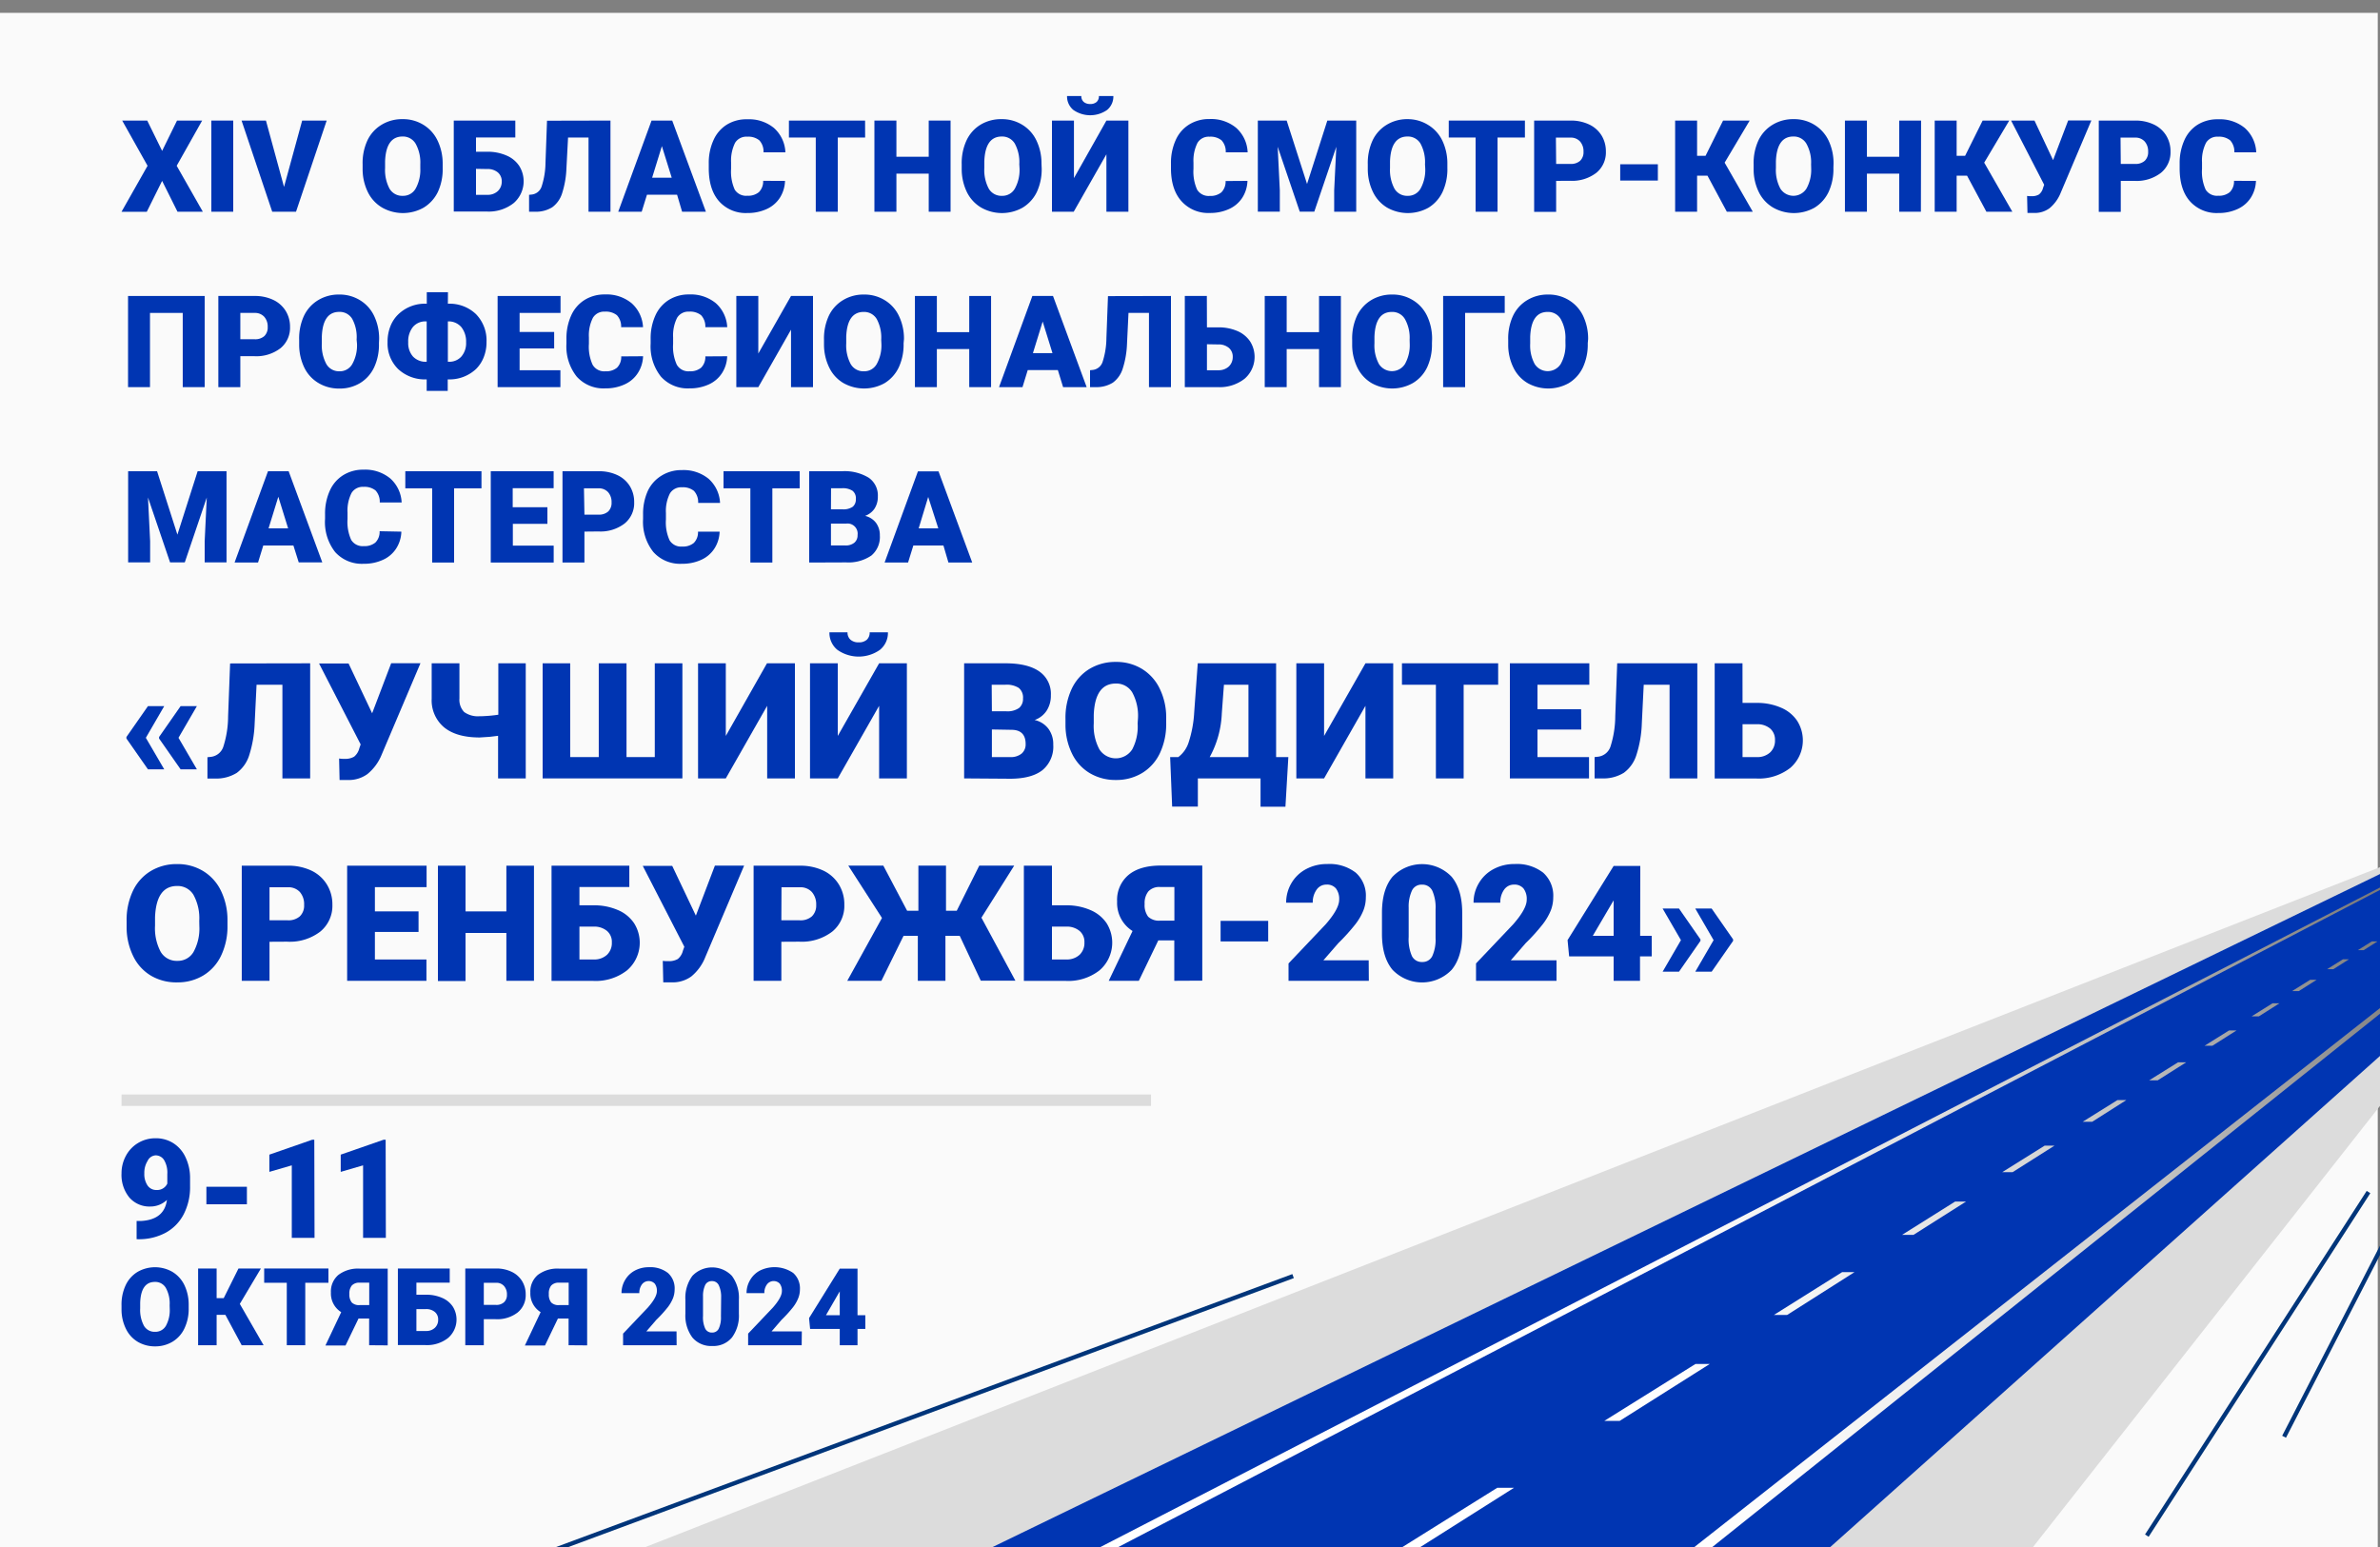 <?xml version="1.0" encoding="UTF-8"?> <svg xmlns="http://www.w3.org/2000/svg" xmlns:xlink="http://www.w3.org/1999/xlink" viewBox="0 0 500 325"><rect x="0" y="0" width="500" height="325" fill="#808080" stroke="none"/><defs><radialGradient id="radial-gradient" cx="218.12" cy="352.35" r="347.21" gradientUnits="userSpaceOnUse"><stop offset="0.39" stop-color="#fff"></stop><stop offset="0.48" stop-color="#fafafa"></stop><stop offset="0.58" stop-color="#ebebeb"></stop><stop offset="0.69" stop-color="#d4d4d4"></stop><stop offset="0.73" stop-color="#c7c7c7"></stop><stop offset="1" stop-color="#636363"></stop></radialGradient><radialGradient id="radial-gradient-2" cx="218.12" cy="352.35" r="347.21" xlink:href="#radial-gradient"></radialGradient><radialGradient id="radial-gradient-3" cx="218.12" cy="352.35" r="347.21" xlink:href="#radial-gradient"></radialGradient><clipPath id="clip-path"><rect x="89.24" y="-381.62" width="500" height="323.99" style="fill:none"></rect></clipPath><linearGradient id="Безымянный_градиент_4" x1="-3964.6" y1="4446.25" x2="-3690.93" y2="4446.25" gradientTransform="translate(-4056.92 -3883.23) rotate(-90)" gradientUnits="userSpaceOnUse"><stop offset="0" stop-color="#7fbeec"></stop><stop offset="0.96" stop-color="#4d6cae"></stop></linearGradient><linearGradient id="Безымянный_градиент_62" x1="-3931.21" y1="4591.77" x2="-3691.99" y2="4591.77" gradientTransform="translate(-4056.92 -3883.23) rotate(-90)" gradientUnits="userSpaceOnUse"><stop offset="0.04" stop-color="#3b63a5"></stop><stop offset="1" stop-color="#c43829"></stop></linearGradient><linearGradient id="Безымянный_градиент_20" x1="-3947.58" y1="4512.31" x2="-3724.98" y2="4512.31" gradientTransform="translate(-4056.92 -3883.23) rotate(-90)" gradientUnits="userSpaceOnUse"><stop offset="0" stop-color="#8bc4ee"></stop><stop offset="0.96" stop-color="#4d6cae"></stop></linearGradient></defs><title>баннеры на тильду</title><g style="isolation:isolate"><g id="Objects"><rect x="-0.14" y="2.7" width="499.67" height="324.03" style="fill:#fafafa"></rect><polygon points="100.69 338.69 528.83 170.88 516.72 211.07 404.19 354.14 155.42 357.98 100.69 338.69" style="fill:#dcdcdc"></polygon><polygon points="548.82 178.22 364.25 343.11 171.21 343.11 511.13 178.22 548.82 178.22" style="fill:#0035b2"></polygon><polygon points="165.12 361.37 160.62 361.37 517.8 177.28 518.58 177.28 165.12 361.37" style="fill:url(#radial-gradient)"></polygon><polygon points="314.2 361.37 309.7 361.37 543.89 177.28 544.68 177.28 314.2 361.37" style="fill:url(#radial-gradient-2)"></polygon><path d="M291.58,329.32h-3.85l26.82-16.76h3.52Zm48.7-30.82h-3.23l19.14-11.95h3Zm35.17-22.25h-2.78l14.34-9h2.6ZM402,259.42H399.6l11.15-7h2.3Zm20.82-13.17h-2.18l8.91-5.57h2.07Zm16.73-10.59h-2l7.29-4.55h1.87Zm13.75-8.7h-1.79l6.07-3.79h1.71Zm11.5-7.27h-1.65l5.14-3.21h1.57Zm9.75-6.17h-1.52l4.4-2.75h1.46Zm8.38-5.3h-1.41l3.81-2.38h1.36Zm7.27-4.61h-1.31l3.33-2.08h1.27Zm6.38-4h-1.23l2.94-1.84h1.19Zm5.64-3.57h-1.17l2.62-1.63h1.13Zm5-3.17h-1.1l2.33-1.46h1.07Zm4.49-2.85h-1l2.1-1.31h1Zm4.05-2.56h-1l1.9-1.19h1Zm3.67-2.32h-1l1.73-1.08h.93Zm3.34-2.11h-.91l1.58-1h.88Zm3-1.93H525l1.45-.91h.84Zm2.79-1.77h-.82l1.33-.84H530Z" style="fill:url(#radial-gradient-3)"></path><rect x="55.69" y="306.38" width="222.92" height="0.9" transform="translate(-96.23 77.23) rotate(-20.34)" style="fill:#00357a"></rect><rect x="431.37" y="286.12" width="85.9" height="0.9" transform="translate(-23.65 529.72) rotate(-57.17)" style="fill:#00357a"></rect><rect x="457.05" y="264.02" width="84.02" height="0.9" transform="translate(35.61 587.3) rotate(-62.78)" style="fill:#00357a"></rect><path d="M34.06,31.7l3.13-6.37h5.28l-5.35,9.5,5.49,9.65H37.29L34.06,38l-3.22,6.49H25.53L31,34.83l-5.33-9.5h5.26Z" style="fill:#0035b2"></path><path d="M49,44.48h-4.6V25.33H49Z" style="fill:#0035b2"></path><path d="M59.67,39.27l3.81-13.94h5.15L62.19,44.48h-5L50.75,25.33h5.12Z" style="fill:#0035b2"></path><path d="M93,35.3a11.34,11.34,0,0,1-1,5,7.82,7.82,0,0,1-3,3.32,8.87,8.87,0,0,1-8.7,0,7.68,7.68,0,0,1-3-3.22,11,11,0,0,1-1.12-4.8V34.52a11.31,11.31,0,0,1,1-5,7.65,7.65,0,0,1,3-3.32,8.25,8.25,0,0,1,4.38-1.17,8.13,8.13,0,0,1,4.34,1.16,7.79,7.79,0,0,1,3,3.29A11.11,11.11,0,0,1,93,34.42Zm-4.7-.8a8.12,8.12,0,0,0-1-4.34,3.08,3.08,0,0,0-2.73-1.48c-2.31,0-3.54,1.74-3.67,5.21V35.3a8.34,8.34,0,0,0,.93,4.33,3.07,3.07,0,0,0,2.78,1.51,3,3,0,0,0,2.69-1.49,8.06,8.06,0,0,0,1-4.27Z" style="fill:#0035b2"></path><path d="M108.26,28.88H100v3h2.38a9.77,9.77,0,0,1,4,.78,6,6,0,0,1,2.69,2.18,6.06,6.06,0,0,1-1.16,7.83,8.44,8.44,0,0,1-5.63,1.77H95.33V25.33h12.93ZM100,35.47v5.46h2.37a3.09,3.09,0,0,0,2.22-.79,2.7,2.7,0,0,0,.82-2,2.44,2.44,0,0,0-.81-1.91,3.3,3.3,0,0,0-2.26-.72Z" style="fill:#0035b2"></path><path d="M128.25,25.33V44.48h-4.61V28.89h-4.3L119,35.33a19.4,19.4,0,0,1-.92,5.31,5.77,5.77,0,0,1-2.06,2.9,6.49,6.49,0,0,1-3.63.94h-1.24V40.93l.64-.07a2.47,2.47,0,0,0,2-1.69,16.63,16.63,0,0,0,.81-5l.32-8.81Z" style="fill:#0035b2"></path><path d="M142.24,40.9h-6.32l-1.11,3.58h-4.93l7-19.15h4.34l7.08,19.15h-5ZM137,37.34h4.12l-2.07-6.64Z" style="fill:#0035b2"></path><path d="M164.92,38a7,7,0,0,1-1.07,3.53,6.46,6.46,0,0,1-2.77,2.38,9.46,9.46,0,0,1-4.07.84,7.49,7.49,0,0,1-5.94-2.46q-2.17-2.46-2.17-6.94v-1a11.46,11.46,0,0,1,1-4.92,7.33,7.33,0,0,1,2.82-3.26A7.81,7.81,0,0,1,157,25.06a8.26,8.26,0,0,1,5.6,1.83A7.24,7.24,0,0,1,165,32h-4.6a3.44,3.44,0,0,0-.88-2.52,3.65,3.65,0,0,0-2.52-.76A2.77,2.77,0,0,0,154.43,30a8.39,8.39,0,0,0-.84,4.12v1.35a9.22,9.22,0,0,0,.77,4.38A2.8,2.8,0,0,0,157,41.12a3.53,3.53,0,0,0,2.43-.75,3.2,3.2,0,0,0,.9-2.38Z" style="fill:#0035b2"></path><path d="M181.75,28.89H176V44.48h-4.62V28.89h-5.64V25.33h16Z" style="fill:#0035b2"></path><path d="M199.7,44.48h-4.59v-8h-6.79v8H183.7V25.33h4.62v7.6h6.79v-7.6h4.59Z" style="fill:#0035b2"></path><path d="M218.84,35.3a11.34,11.34,0,0,1-1,5,7.78,7.78,0,0,1-3,3.32,8.85,8.85,0,0,1-8.69,0,7.7,7.7,0,0,1-3-3.22,11.09,11.09,0,0,1-1.11-4.8V34.52a11.31,11.31,0,0,1,1-5,7.63,7.63,0,0,1,2.95-3.32,8.31,8.31,0,0,1,4.39-1.17,8.13,8.13,0,0,1,4.34,1.16,7.71,7.71,0,0,1,3,3.29,11,11,0,0,1,1.08,4.9Zm-4.7-.8a8.12,8.12,0,0,0-.95-4.34,3.08,3.08,0,0,0-2.73-1.48q-3.48,0-3.67,5.21V35.3a8.34,8.34,0,0,0,.93,4.33,3.07,3.07,0,0,0,2.78,1.51,3,3,0,0,0,2.69-1.49,8.06,8.06,0,0,0,1-4.27Z" style="fill:#0035b2"></path><path d="M232.44,25.33h4.62V44.48h-4.62V32.41l-6.87,12.07H221V25.33h4.62V37.42Zm1.46-5.15a3.65,3.65,0,0,1-1.32,2.92,6.2,6.2,0,0,1-7.08,0,3.66,3.66,0,0,1-1.33-2.92h3a1.58,1.58,0,0,0,.5,1.23,2,2,0,0,0,1.36.44,1.94,1.94,0,0,0,1.35-.43,1.58,1.58,0,0,0,.48-1.24Z" style="fill:#0035b2"></path><path d="M262.07,38A6.93,6.93,0,0,1,261,41.52a6.46,6.46,0,0,1-2.77,2.38,9.4,9.4,0,0,1-4.07.84,7.52,7.52,0,0,1-5.94-2.46Q246,39.82,246,35.34v-1a11.61,11.61,0,0,1,1-4.92,7.33,7.33,0,0,1,2.82-3.26,7.86,7.86,0,0,1,4.26-1.15,8.26,8.26,0,0,1,5.6,1.83A7.24,7.24,0,0,1,262.11,32h-4.6a3.48,3.48,0,0,0-.88-2.52,3.7,3.7,0,0,0-2.53-.76A2.74,2.74,0,0,0,251.58,30a8.26,8.26,0,0,0-.85,4.12v1.35a9.22,9.22,0,0,0,.77,4.38,2.82,2.82,0,0,0,2.65,1.31,3.58,3.58,0,0,0,2.44-.75,3.2,3.2,0,0,0,.89-2.38Z" style="fill:#0035b2"></path><path d="M270.31,25.33l4.28,13.32,4.26-13.32h6.07V44.48h-4.63V40l.45-9.16-4.63,13.63h-3.05l-4.64-13.64.45,9.17v4.47h-4.62V25.33Z" style="fill:#0035b2"></path><path d="M304.07,35.3a11.34,11.34,0,0,1-1,5,7.76,7.76,0,0,1-2.95,3.32,8.87,8.87,0,0,1-8.7,0,7.68,7.68,0,0,1-2.95-3.22,11,11,0,0,1-1.12-4.8V34.52a11.31,11.31,0,0,1,1-5,7.65,7.65,0,0,1,3-3.32,8.25,8.25,0,0,1,4.38-1.17A8.13,8.13,0,0,1,300,26.23a7.79,7.79,0,0,1,3,3.29,11.11,11.11,0,0,1,1.07,4.9Zm-4.7-.8a8.12,8.12,0,0,0-.95-4.34,3.08,3.08,0,0,0-2.73-1.48c-2.31,0-3.54,1.74-3.67,5.21V35.3a8.34,8.34,0,0,0,.93,4.33,3.07,3.07,0,0,0,2.78,1.51,3,3,0,0,0,2.69-1.49,8.06,8.06,0,0,0,1-4.27Z" style="fill:#0035b2"></path><path d="M320.36,28.89h-5.75V44.48H310V28.89h-5.64V25.33h16Z" style="fill:#0035b2"></path><path d="M326.92,38v6.5H322.3V25.33h7.64a8.9,8.9,0,0,1,3.89.81,6.13,6.13,0,0,1,2.62,2.3,6.36,6.36,0,0,1,.92,3.39,5.51,5.51,0,0,1-2,4.47,8.31,8.31,0,0,1-5.5,1.68Zm0-3.56h3a2.89,2.89,0,0,0,2.05-.67,2.5,2.5,0,0,0,.7-1.9,3.1,3.1,0,0,0-.72-2.14,2.58,2.58,0,0,0-2-.82h-3.08Z" style="fill:#0035b2"></path><path d="M348.29,37.93h-7.91V34.51h7.91Z" style="fill:#0035b2"></path><path d="M358.71,36.9h-2.18v7.58h-4.61V25.33h4.61v7.4h1.78l3.68-7.4h5.59l-5.26,8.84,5.91,10.31h-5.45Z" style="fill:#0035b2"></path><path d="M385.17,35.3a11.34,11.34,0,0,1-1,5,7.76,7.76,0,0,1-2.95,3.32,8.87,8.87,0,0,1-8.7,0,7.68,7.68,0,0,1-3-3.22,10.81,10.81,0,0,1-1.11-4.8V34.52a11.3,11.3,0,0,1,1-5,7.65,7.65,0,0,1,3-3.32,8.25,8.25,0,0,1,4.38-1.17,8.1,8.1,0,0,1,4.34,1.16,7.79,7.79,0,0,1,3,3.29,11.11,11.11,0,0,1,1.07,4.9Zm-4.69-.8a8,8,0,0,0-1-4.34,3.06,3.06,0,0,0-2.73-1.48q-3.46,0-3.66,5.21l0,1.41a8.24,8.24,0,0,0,.94,4.33,3.24,3.24,0,0,0,5.47,0,8.06,8.06,0,0,0,1-4.27Z" style="fill:#0035b2"></path><path d="M403.55,44.48H399v-8h-6.79v8h-4.62V25.33h4.62v7.6H399v-7.6h4.59Z" style="fill:#0035b2"></path><path d="M413.24,36.9h-2.18v7.58h-4.61V25.33h4.61v7.4h1.78l3.68-7.4h5.59l-5.26,8.84,5.91,10.31h-5.45Z" style="fill:#0035b2"></path><path d="M431.32,33.64v0l3.17-8.33h4.87l-6.44,15.19a8.12,8.12,0,0,1-2.34,3.24,5.23,5.23,0,0,1-3,1h-.93l-.71,0-.08-3.58a4.84,4.84,0,0,0,.92.05,2.82,2.82,0,0,0,1.58-.36,2.55,2.55,0,0,0,.86-1.4l.23-.63L422.5,25.33h4.91Z" style="fill:#0035b2"></path><path d="M445.54,38v6.5h-4.62V25.33h7.64a8.9,8.9,0,0,1,3.89.81,6.1,6.1,0,0,1,2.61,2.3,6.28,6.28,0,0,1,.93,3.39,5.54,5.54,0,0,1-2,4.47A8.32,8.32,0,0,1,448.48,38Zm0-3.56h3a2.89,2.89,0,0,0,2.05-.67,2.5,2.5,0,0,0,.7-1.9,3.1,3.1,0,0,0-.72-2.14,2.58,2.58,0,0,0-2-.82h-3.08Z" style="fill:#0035b2"></path><path d="M473.94,38a6.93,6.93,0,0,1-1.08,3.53,6.46,6.46,0,0,1-2.77,2.38,9.4,9.4,0,0,1-4.07.84,7.52,7.52,0,0,1-5.94-2.46q-2.18-2.46-2.17-6.94v-1a11.61,11.61,0,0,1,1-4.92,7.33,7.33,0,0,1,2.82-3.26A7.86,7.86,0,0,1,466,25.06a8.26,8.26,0,0,1,5.6,1.83A7.24,7.24,0,0,1,474,32h-4.6a3.48,3.48,0,0,0-.88-2.52,3.7,3.7,0,0,0-2.53-.76A2.74,2.74,0,0,0,463.45,30a8.17,8.17,0,0,0-.84,4.12v1.35a9.1,9.1,0,0,0,.77,4.38A2.79,2.79,0,0,0,466,41.12a3.55,3.55,0,0,0,2.44-.75,3.16,3.16,0,0,0,.89-2.38Z" style="fill:#0035b2"></path><path d="M43,81.33H38.39V65.74H31.51V81.33H26.9V62.18H43Z" style="fill:#0035b2"></path><path d="M50.49,74.83v6.5H45.87V62.18h7.64A8.9,8.9,0,0,1,57.4,63,6.1,6.1,0,0,1,60,65.29a6.28,6.28,0,0,1,.93,3.39,5.54,5.54,0,0,1-2,4.47,8.34,8.34,0,0,1-5.51,1.68Zm0-3.56h3a2.89,2.89,0,0,0,2.05-.67,2.5,2.5,0,0,0,.7-1.9,3.08,3.08,0,0,0-.72-2.14,2.6,2.6,0,0,0-2-.82H50.49Z" style="fill:#0035b2"></path><path d="M79.61,72.15a11.2,11.2,0,0,1-1,5,7.7,7.7,0,0,1-2.95,3.32,8.26,8.26,0,0,1-4.36,1.16,8.36,8.36,0,0,1-4.34-1.13,7.66,7.66,0,0,1-3-3.21,11.09,11.09,0,0,1-1.11-4.8V71.37a11.3,11.3,0,0,1,1-5,7.72,7.72,0,0,1,3-3.32,8.28,8.28,0,0,1,4.39-1.17,8.15,8.15,0,0,1,4.34,1.16,7.71,7.71,0,0,1,3,3.29,11,11,0,0,1,1.07,4.9Zm-4.69-.8A8,8,0,0,0,74,67a3.06,3.06,0,0,0-2.72-1.48q-3.48,0-3.67,5.21l0,1.41a8.27,8.27,0,0,0,.94,4.32A3.05,3.05,0,0,0,71.26,78,3,3,0,0,0,74,76.5a8.06,8.06,0,0,0,1-4.27Z" style="fill:#0035b2"></path><path d="M94.09,63.81A8,8,0,0,1,100,66a7.9,7.9,0,0,1,2.21,5.83,8.4,8.4,0,0,1-.58,3.2A7.13,7.13,0,0,1,100,77.53a8.16,8.16,0,0,1-5.94,2.17v2.42H89.64V79.7a8.23,8.23,0,0,1-6-2.17,7.54,7.54,0,0,1-2.22-5.63A8.75,8.75,0,0,1,82,68.59a7,7,0,0,1,1.66-2.54,8.06,8.06,0,0,1,6-2.24V61.39h4.45Zm-4.62,3.71a3.39,3.39,0,0,0-2.71,1.16,4.79,4.79,0,0,0-1,3.22,4.26,4.26,0,0,0,1,3A3.68,3.68,0,0,0,89.64,76V67.52Zm4.62,0V76h.2a3.37,3.37,0,0,0,2.63-1.09,4.28,4.28,0,0,0,1-3,4.88,4.88,0,0,0-1-3.19A3.53,3.53,0,0,0,94.09,67.52Z" style="fill:#0035b2"></path><path d="M116.42,73.2h-7.26v4.58h8.57v3.55H104.54V62.18h13.22v3.56h-8.6v4h7.26Z" style="fill:#0035b2"></path><path d="M135.1,74.84A6.93,6.93,0,0,1,134,78.37a6.41,6.41,0,0,1-2.77,2.38,9.38,9.38,0,0,1-4.06.84,7.53,7.53,0,0,1-6-2.46,10.18,10.18,0,0,1-2.17-6.94v-1a11.61,11.61,0,0,1,1-4.92,7.39,7.39,0,0,1,2.82-3.26,7.86,7.86,0,0,1,4.26-1.15,8.25,8.25,0,0,1,5.6,1.83,7.2,7.2,0,0,1,2.41,5.05h-4.6a3.47,3.47,0,0,0-.88-2.51,3.68,3.68,0,0,0-2.53-.76,2.74,2.74,0,0,0-2.52,1.29,8.17,8.17,0,0,0-.84,4.12v1.35a9.1,9.1,0,0,0,.77,4.38A2.8,2.8,0,0,0,127.19,78a3.53,3.53,0,0,0,2.43-.75,3.16,3.16,0,0,0,.89-2.38Z" style="fill:#0035b2"></path><path d="M152.77,74.84a6.93,6.93,0,0,1-1.08,3.53,6.44,6.44,0,0,1-2.76,2.38,9.46,9.46,0,0,1-4.07.84,7.53,7.53,0,0,1-6-2.46,10.18,10.18,0,0,1-2.17-6.94v-1a11.61,11.61,0,0,1,1-4.92,7.45,7.45,0,0,1,2.82-3.26,7.86,7.86,0,0,1,4.26-1.15,8.29,8.29,0,0,1,5.61,1.83,7.23,7.23,0,0,1,2.4,5.05h-4.6a3.47,3.47,0,0,0-.88-2.51,3.66,3.66,0,0,0-2.53-.76,2.75,2.75,0,0,0-2.52,1.29,8.27,8.27,0,0,0-.84,4.12v1.35a9.1,9.1,0,0,0,.77,4.38A2.8,2.8,0,0,0,144.86,78a3.53,3.53,0,0,0,2.43-.75,3.16,3.16,0,0,0,.89-2.38Z" style="fill:#0035b2"></path><path d="M166.18,62.18h4.62V81.33h-4.62V69.26l-6.87,12.07h-4.62V62.18h4.62V74.27Z" style="fill:#0035b2"></path><path d="M189.83,72.15a11.34,11.34,0,0,1-1,5,7.82,7.82,0,0,1-2.95,3.32,8.84,8.84,0,0,1-8.7,0,7.59,7.59,0,0,1-2.95-3.21,11,11,0,0,1-1.12-4.8V71.37a11.31,11.31,0,0,1,1-5,7.65,7.65,0,0,1,3-3.32,8.25,8.25,0,0,1,4.38-1.17,8.13,8.13,0,0,1,4.34,1.16,7.71,7.71,0,0,1,3,3.29,11,11,0,0,1,1.08,4.9Zm-4.7-.8a8.12,8.12,0,0,0-.95-4.34,3.08,3.08,0,0,0-2.73-1.48c-2.31,0-3.54,1.74-3.67,5.21v1.41a8.28,8.28,0,0,0,.93,4.32A3.06,3.06,0,0,0,181.48,78a3,3,0,0,0,2.69-1.49,8.06,8.06,0,0,0,1-4.27Z" style="fill:#0035b2"></path><path d="M208.21,81.33h-4.59v-8h-6.8v8h-4.61V62.18h4.61v7.6h6.8v-7.6h4.59Z" style="fill:#0035b2"></path><path d="M222.24,77.75h-6.33l-1.1,3.58h-4.93l7-19.15h4.34l7.07,19.15h-4.95ZM217,74.19h4.11l-2.06-6.64Z" style="fill:#0035b2"></path><path d="M246,62.18V81.33h-4.62V65.74h-4.3l-.31,6.43a19.41,19.41,0,0,1-.92,5.32,5.77,5.77,0,0,1-2.06,2.9,6.5,6.5,0,0,1-3.64.94H229V77.78l.64-.07a2.48,2.48,0,0,0,2-1.69,16.7,16.7,0,0,0,.8-5l.33-8.81Z" style="fill:#0035b2"></path><path d="M253.56,68.77h2.38a9.91,9.91,0,0,1,4,.77,6.08,6.08,0,0,1,2.69,2.19,6.07,6.07,0,0,1-1.15,7.83,8.47,8.47,0,0,1-5.64,1.77h-6.93V62.18h4.63Zm0,3.55v5.46h2.37a3.13,3.13,0,0,0,2.23-.79,2.74,2.74,0,0,0,.82-2,2.41,2.41,0,0,0-.82-1.91,3.3,3.3,0,0,0-2.26-.72Z" style="fill:#0035b2"></path><path d="M281.7,81.33h-4.59v-8h-6.8v8H265.7V62.18h4.61v7.6h6.8v-7.6h4.59Z" style="fill:#0035b2"></path><path d="M300.83,72.15a11.34,11.34,0,0,1-1,5,7.7,7.7,0,0,1-3,3.32,8.84,8.84,0,0,1-8.7,0,7.66,7.66,0,0,1-2.95-3.21,10.81,10.81,0,0,1-1.11-4.8V71.37a11.3,11.3,0,0,1,1-5,7.72,7.72,0,0,1,3-3.32,8.28,8.28,0,0,1,4.39-1.17,8.09,8.09,0,0,1,4.33,1.16,7.73,7.73,0,0,1,3,3.29,11.11,11.11,0,0,1,1.07,4.9Zm-4.69-.8a8,8,0,0,0-1-4.34,3.06,3.06,0,0,0-2.72-1.48q-3.48,0-3.67,5.21l0,1.41a8.17,8.17,0,0,0,.94,4.32,3.24,3.24,0,0,0,5.47,0,8.06,8.06,0,0,0,1-4.27Z" style="fill:#0035b2"></path><path d="M316.12,65.74H307.8V81.33h-4.62V62.18h12.94Z" style="fill:#0035b2"></path><path d="M333.56,72.15a11.34,11.34,0,0,1-1,5,7.76,7.76,0,0,1-2.95,3.32,8.84,8.84,0,0,1-8.7,0,7.59,7.59,0,0,1-2.95-3.21,10.81,10.81,0,0,1-1.11-4.8V71.37a11.3,11.3,0,0,1,1-5,7.65,7.65,0,0,1,3-3.32,8.25,8.25,0,0,1,4.38-1.17,8.1,8.1,0,0,1,4.34,1.16,7.79,7.79,0,0,1,3,3.29,11.11,11.11,0,0,1,1.07,4.9Zm-4.69-.8a8,8,0,0,0-1-4.34,3.06,3.06,0,0,0-2.73-1.48q-3.46,0-3.67,5.21v1.41a8.17,8.17,0,0,0,.94,4.32,3.24,3.24,0,0,0,5.47,0,8.06,8.06,0,0,0,1-4.27Z" style="fill:#0035b2"></path><path d="M33,99l4.27,13.32L41.52,99h6.07v19.15H43v-4.47l.44-9.16-4.62,13.63H35.73l-4.64-13.64.45,9.17v4.47H26.92V99Z" style="fill:#0035b2"></path><path d="M61.64,114.6H55.31l-1.1,3.58H49.28L56.3,99h4.34l7.07,19.15H62.76ZM56.42,111h4.11l-2.06-6.64Z" style="fill:#0035b2"></path><path d="M84.32,111.69a6.93,6.93,0,0,1-1.08,3.53,6.41,6.41,0,0,1-2.77,2.38,9.38,9.38,0,0,1-4.06.84,7.53,7.53,0,0,1-6-2.46A10.18,10.18,0,0,1,68.29,109v-1a11.61,11.61,0,0,1,1-4.92,7.33,7.33,0,0,1,2.82-3.26,7.86,7.86,0,0,1,4.26-1.15,8.26,8.26,0,0,1,5.6,1.83,7.2,7.2,0,0,1,2.41,5.06h-4.6a3.48,3.48,0,0,0-.88-2.52,3.68,3.68,0,0,0-2.53-.76,2.74,2.74,0,0,0-2.52,1.29,8.17,8.17,0,0,0-.84,4.12v1.35a9.1,9.1,0,0,0,.77,4.38,2.8,2.8,0,0,0,2.65,1.31,3.53,3.53,0,0,0,2.43-.75,3.16,3.16,0,0,0,.89-2.38Z" style="fill:#0035b2"></path><path d="M101.15,102.59H95.4v15.59H90.79V102.59H85.15V99h16Z" style="fill:#0035b2"></path><path d="M115,110.05h-7.26v4.58h8.58v3.55H103.1V99h13.21v3.56h-8.6v4H115Z" style="fill:#0035b2"></path><path d="M122.78,111.68v6.5h-4.61V99h7.63a8.9,8.9,0,0,1,3.89.81,6.13,6.13,0,0,1,2.62,2.3,6.36,6.36,0,0,1,.92,3.39,5.51,5.51,0,0,1-2,4.47,8.31,8.31,0,0,1-5.5,1.68Zm0-3.56h3a2.89,2.89,0,0,0,2-.67,2.5,2.5,0,0,0,.7-1.9,3.1,3.1,0,0,0-.72-2.14,2.58,2.58,0,0,0-2-.82h-3.08Z" style="fill:#0035b2"></path><path d="M151.18,111.69a6.93,6.93,0,0,1-1.08,3.53,6.44,6.44,0,0,1-2.76,2.38,9.46,9.46,0,0,1-4.07.84,7.53,7.53,0,0,1-6-2.46,10.18,10.18,0,0,1-2.17-6.94v-1a11.61,11.61,0,0,1,1-4.92A7.45,7.45,0,0,1,139,99.91a7.86,7.86,0,0,1,4.26-1.15,8.29,8.29,0,0,1,5.61,1.83,7.24,7.24,0,0,1,2.4,5.06h-4.6a3.48,3.48,0,0,0-.88-2.52,3.68,3.68,0,0,0-2.53-.76,2.75,2.75,0,0,0-2.52,1.29,8.17,8.17,0,0,0-.84,4.12v1.35a9.1,9.1,0,0,0,.77,4.38,2.8,2.8,0,0,0,2.65,1.31,3.53,3.53,0,0,0,2.43-.75,3.16,3.16,0,0,0,.89-2.38Z" style="fill:#0035b2"></path><path d="M168,102.59h-5.74v15.59h-4.62V102.59H152V99h16Z" style="fill:#0035b2"></path><path d="M170,118.18V99h6.88a9.7,9.7,0,0,1,5.62,1.36,4.5,4.5,0,0,1,1.92,3.93,4.55,4.55,0,0,1-.68,2.54,4.06,4.06,0,0,1-2,1.55,4,4,0,0,1,2.3,1.47,4.32,4.32,0,0,1,.8,2.63,5.07,5.07,0,0,1-1.78,4.23,8.52,8.52,0,0,1-5.28,1.44ZM174.57,107H177a3.44,3.44,0,0,0,2.16-.55,2,2,0,0,0,.64-1.6,2,2,0,0,0-.69-1.74,3.72,3.72,0,0,0-2.25-.54h-2.27Zm0,3v4.59h3a2.84,2.84,0,0,0,1.92-.58,2,2,0,0,0,.67-1.61,2.12,2.12,0,0,0-2.38-2.4Z" style="fill:#0035b2"></path><path d="M198.2,114.6h-6.32l-1.11,3.58h-4.93l7-19.15h4.33l7.08,19.15h-5ZM193,111h4.12L195,104.4Z" style="fill:#0035b2"></path><path d="M30.64,155l3.86,6.62H31.08l-4.52-6.47v-.32l4.52-6.48H34.5Zm6.86,0,3.86,6.62H37.94l-4.52-6.47v-.32l4.52-6.48h3.42Z" style="fill:#0035b2"></path><path d="M65.16,139.35v24.18H59.33V143.85H53.9L53.5,152a24.87,24.87,0,0,1-1.16,6.71,7.31,7.31,0,0,1-2.6,3.66,8.21,8.21,0,0,1-4.6,1.19H43.58v-4.48l.82-.09a3.12,3.12,0,0,0,2.52-2.13,21,21,0,0,0,1-6.35l.42-11.13Z" style="fill:#0035b2"></path><path d="M78.18,149.85h0l4-10.51h6.15l-8.14,19.18a10.19,10.19,0,0,1-3,4.1,6.69,6.69,0,0,1-3.83,1.25H72.23l-.89,0-.1-4.52a5.71,5.71,0,0,0,1.16.07,3.6,3.6,0,0,0,2-.46,3.31,3.31,0,0,0,1.09-1.77l.28-.8-8.74-17h6.2Z" style="fill:#0035b2"></path><path d="M110.45,139.35v24.18h-5.81v-8.95l-1.71.21-2.15.14q-4.87,0-7.47-2.12a7.38,7.38,0,0,1-2.62-6v-7.46h5.83v7.39a3.68,3.68,0,0,0,1,2.85,4.92,4.92,0,0,0,3.31.87l.5,0a30.35,30.35,0,0,0,3.36-.31V139.35Z" style="fill:#0035b2"></path><path d="M119.79,139.35v19.7h6v-19.7h5.83v19.7h5.94v-19.7h5.8v24.18H114V139.35Z" style="fill:#0035b2"></path><path d="M161.13,139.35H167v24.18h-5.83V148.28l-8.69,15.25h-5.83V139.35h5.83v15.26Z" style="fill:#0035b2"></path><path d="M184.69,139.35h5.83v24.18h-5.83V148.28L176,163.53h-5.83V139.35H176v15.26Zm1.85-6.51a4.58,4.58,0,0,1-1.68,3.68,7.75,7.75,0,0,1-8.94,0,4.6,4.6,0,0,1-1.67-3.68h3.8a2,2,0,0,0,.62,1.55,2.51,2.51,0,0,0,1.72.56,2.46,2.46,0,0,0,1.7-.54,2,2,0,0,0,.61-1.57Z" style="fill:#0035b2"></path><path d="M202.55,163.53V139.35h8.69c3.11,0,5.47.57,7.1,1.71a5.7,5.7,0,0,1,2.43,5,5.79,5.79,0,0,1-.86,3.2,5,5,0,0,1-2.55,2,5,5,0,0,1,2.91,1.86,5.39,5.39,0,0,1,1,3.32,6.4,6.4,0,0,1-2.25,5.34q-2.25,1.78-6.66,1.82Zm5.83-14.1h3a4.27,4.27,0,0,0,2.72-.7,2.49,2.49,0,0,0,.82-2,2.61,2.61,0,0,0-.88-2.2,4.73,4.73,0,0,0-2.84-.68h-2.86Zm0,3.82v5.8h3.82a3.57,3.57,0,0,0,2.42-.73,2.51,2.51,0,0,0,.85-2q0-3-3-3Z" style="fill:#0035b2"></path><path d="M245,151.94a14.33,14.33,0,0,1-1.31,6.26,9.71,9.71,0,0,1-3.73,4.19,10.39,10.39,0,0,1-5.51,1.47,10.51,10.51,0,0,1-5.48-1.42,9.66,9.66,0,0,1-3.73-4.06,13.8,13.8,0,0,1-1.4-6.06V151a14.31,14.31,0,0,1,1.3-6.27,9.74,9.74,0,0,1,3.74-4.2,10.5,10.5,0,0,1,5.54-1.47,10.31,10.31,0,0,1,5.48,1.46,9.83,9.83,0,0,1,3.74,4.16,13.78,13.78,0,0,1,1.36,6.19Zm-5.93-1a10.2,10.2,0,0,0-1.2-5.47,3.89,3.89,0,0,0-3.45-1.87c-2.93,0-4.47,2.2-4.64,6.58v1.78a10.39,10.39,0,0,0,1.18,5.46,4.1,4.1,0,0,0,6.91,0A10.26,10.26,0,0,0,239,152Z" style="fill:#0035b2"></path><path d="M270.05,169.48h-5.23v-5.95H251.65v5.93h-5.4l-.42-10.41h1.71a6.19,6.19,0,0,0,2.17-3.08,24.48,24.48,0,0,0,1.17-6.27l.75-10.35h16.46v19.7h2.57Zm-15.91-10.43h8.14v-15.2h-5.15l-.45,6.05A20.73,20.73,0,0,1,254.14,159.05Z" style="fill:#0035b2"></path><path d="M286.86,139.35h5.83v24.18h-5.83V148.28l-8.69,15.25h-5.83V139.35h5.83v15.26Z" style="fill:#0035b2"></path><path d="M314.74,143.85h-7.25v19.68h-5.83V143.85h-7.13v-4.5h20.21Z" style="fill:#0035b2"></path><path d="M332.2,153.27H323v5.78h10.83v4.48H317.2V139.35h16.69v4.5H323V149h9.17Z" style="fill:#0035b2"></path><path d="M356.58,139.35v24.18h-5.83V143.85h-5.43l-.4,8.12a24.11,24.11,0,0,1-1.16,6.71,7.31,7.31,0,0,1-2.6,3.66,8.15,8.15,0,0,1-4.59,1.19H335v-4.48l.81-.09a3.14,3.14,0,0,0,2.53-2.13,21.34,21.34,0,0,0,1-6.35l.41-11.13Z" style="fill:#0035b2"></path><path d="M366.08,147.67h3a12.48,12.48,0,0,1,5.08,1,7.64,7.64,0,0,1,3.4,2.77,7.65,7.65,0,0,1-1.46,9.89,10.74,10.74,0,0,1-7.12,2.22h-8.75V139.35h5.84Zm0,4.48v6.9h3a3.92,3.92,0,0,0,2.82-1,3.41,3.41,0,0,0,1-2.57,3.09,3.09,0,0,0-1-2.41,4.16,4.16,0,0,0-2.86-.92Z" style="fill:#0035b2"></path><path d="M47.79,194.46a14.19,14.19,0,0,1-1.32,6.26,9.7,9.7,0,0,1-3.73,4.19,10.36,10.36,0,0,1-5.5,1.47A10.48,10.48,0,0,1,31.76,205,9.6,9.6,0,0,1,28,200.9a13.8,13.8,0,0,1-1.4-6.06v-1.36a14.31,14.31,0,0,1,1.3-6.27,9.68,9.68,0,0,1,3.74-4.2,10.48,10.48,0,0,1,5.54-1.48A10.34,10.34,0,0,1,42.69,183a9.83,9.83,0,0,1,3.74,4.16,14,14,0,0,1,1.36,6.18Zm-5.93-1A10.2,10.2,0,0,0,40.65,188a3.87,3.87,0,0,0-3.44-1.87c-2.93,0-4.47,2.2-4.64,6.58l0,1.78a10.49,10.49,0,0,0,1.18,5.46,3.88,3.88,0,0,0,3.51,1.91,3.78,3.78,0,0,0,3.4-1.88,10.21,10.21,0,0,0,1.22-5.39Z" style="fill:#0035b2"></path><path d="M56.62,197.85v8.2H50.79V181.87h9.65a11.25,11.25,0,0,1,4.91,1,7.68,7.68,0,0,1,3.3,2.91,7.92,7.92,0,0,1,1.18,4.27,7,7,0,0,1-2.54,5.66,10.51,10.51,0,0,1-7,2.12Zm0-4.51h3.82A3.61,3.61,0,0,0,63,192.5a3.12,3.12,0,0,0,.89-2.39A3.88,3.88,0,0,0,63,187.4a3.22,3.22,0,0,0-2.49-1H56.62Z" style="fill:#0035b2"></path><path d="M87.93,195.79H78.76v5.78H89.59v4.48H72.93V181.87H89.62v4.5H78.76v5.1h9.17Z" style="fill:#0035b2"></path><path d="M112.18,206.05h-5.8V196H97.8v10.1H92V181.87H97.8v9.6h8.58v-9.6h5.8Z" style="fill:#0035b2"></path><path d="M132.21,186.35H121.73v3.84h3a12.52,12.52,0,0,1,5.09,1,7.66,7.66,0,0,1,3.39,2.76,7.65,7.65,0,0,1-1.46,9.89,10.67,10.67,0,0,1-7.12,2.23h-8.76V181.87h16.34Zm-10.48,8.32v6.9h3a3.91,3.91,0,0,0,2.81-1,3.43,3.43,0,0,0,1-2.58,3,3,0,0,0-1-2.4,4.16,4.16,0,0,0-2.86-.92Z" style="fill:#0035b2"></path><path d="M146.19,192.36v0l4-10.51h6.14l-8.14,19.18a10,10,0,0,1-2.95,4.1,6.66,6.66,0,0,1-3.82,1.25h-1.18l-.9,0-.1-4.52a6.07,6.07,0,0,0,1.16.06,3.65,3.65,0,0,0,2-.45,3.3,3.3,0,0,0,1.08-1.77l.29-.8-8.74-17h6.19Z" style="fill:#0035b2"></path><path d="M164.15,197.85v8.2h-5.83V181.87H168a11.28,11.28,0,0,1,4.91,1,7.68,7.68,0,0,1,3.3,2.91,7.91,7.91,0,0,1,1.17,4.27,7,7,0,0,1-2.53,5.66,10.53,10.53,0,0,1-6.95,2.12Zm0-4.51H168a3.61,3.61,0,0,0,2.58-.84,3.16,3.16,0,0,0,.89-2.39,3.93,3.93,0,0,0-.91-2.71,3.22,3.22,0,0,0-2.5-1h-3.88Z" style="fill:#0035b2"></path><path d="M201.62,196.6h-3v9.45h-5.8V196.6h-3l-4.65,9.45H178l7.29-13.2-7.08-11h7.36l5,9.48h2.37v-9.48h5.8v9.48H201l4.73-9.48h7.34l-6.89,10.94,7.14,13.24h-7.27Z" style="fill:#0035b2"></path><path d="M221,190.19h3a12.48,12.48,0,0,1,5.08,1,7.75,7.75,0,0,1,3.4,2.76,7.67,7.67,0,0,1-1.47,9.89,10.64,10.64,0,0,1-7.11,2.23H215.1V181.87H221Zm0,4.48v6.9h3a3.93,3.93,0,0,0,2.82-1,3.42,3.42,0,0,0,1-2.58,3,3,0,0,0-1-2.4,4.12,4.12,0,0,0-2.85-.92Z" style="fill:#0035b2"></path><path d="M246.7,206.05v-8.49h-3.36l-4.09,8.49h-6.32l5-10.46a6.94,6.94,0,0,1-3.24-6.2,6.83,6.83,0,0,1,2.36-5.55c1.57-1.32,3.84-2,6.79-2h8.74v24.18Zm-6.23-16.15a4,4,0,0,0,.74,2.68,3.27,3.27,0,0,0,2.51.83h3v-7.06h-2.95a3.1,3.1,0,0,0-2.51.91A3.92,3.92,0,0,0,240.47,189.9Z" style="fill:#0035b2"></path><path d="M266.43,197.78h-10v-4.32h10Z" style="fill:#0035b2"></path><path d="M287.57,206.05H270.7V202.4l7.77-8.18q2.86-3.27,2.87-5.19a3.63,3.63,0,0,0-.68-2.38,2.43,2.43,0,0,0-2-.81,2.46,2.46,0,0,0-2.07,1.08,4.52,4.52,0,0,0-.8,2.72H270.2a8,8,0,0,1,1.11-4.11,7.77,7.77,0,0,1,3.09-2.95,9.17,9.17,0,0,1,4.42-1.06,9,9,0,0,1,6,1.81,6.44,6.44,0,0,1,2.12,5.2,7.42,7.42,0,0,1-.53,2.78,12,12,0,0,1-1.65,2.84,42,42,0,0,1-3.61,4l-3.13,3.6h9.52Z" style="fill:#0035b2"></path><path d="M307.19,196.17q0,4.89-2.21,7.56a8.6,8.6,0,0,1-12.44,0c-1.48-1.78-2.21-4.3-2.21-7.54v-4.42q0-4.91,2.2-7.56a8.59,8.59,0,0,1,12.45,0q2.2,2.67,2.21,7.56Zm-5.6-5.13a8.71,8.71,0,0,0-.68-3.9,2.29,2.29,0,0,0-2.16-1.29,2.21,2.21,0,0,0-2.1,1.2,8,8,0,0,0-.71,3.62v6.18a8.77,8.77,0,0,0,.68,4,2.29,2.29,0,0,0,2.16,1.25,2.24,2.24,0,0,0,2.11-1.22,8.3,8.3,0,0,0,.7-3.82Z" style="fill:#0035b2"></path><path d="M327,206.05H310.09V202.4l7.77-8.18q2.88-3.27,2.88-5.19a3.63,3.63,0,0,0-.68-2.38,2.46,2.46,0,0,0-2-.81,2.49,2.49,0,0,0-2.08,1.08,4.51,4.51,0,0,0-.79,2.72h-5.62a7.89,7.89,0,0,1,1.12-4.11,7.77,7.77,0,0,1,3.09-2.95,9.13,9.13,0,0,1,4.41-1.06,9,9,0,0,1,6,1.81,6.48,6.48,0,0,1,2.12,5.2,7.63,7.63,0,0,1-.53,2.78,12.39,12.39,0,0,1-1.66,2.84,40.65,40.65,0,0,1-3.61,4l-3.12,3.6H327Z" style="fill:#0035b2"></path><path d="M344.57,196.6H347v4.32h-2.46v5.13H339v-5.13h-9.35l-.33-3.42L339,181.92v0h5.6Zm-9.95,0H339v-7.44l-.34.56Z" style="fill:#0035b2"></path><path d="M352.73,190.87l4.51,6.48v.31l-4.51,6.48h-3.44l3.85-6.63-3.85-6.64Zm6.86,0,4.51,6.48v.31l-4.51,6.48h-3.44l3.85-6.63-3.85-6.64Z" style="fill:#0035b2"></path><path d="M35.07,252.08a5,5,0,0,1-3.45,1.39,5.58,5.58,0,0,1-4.45-1.9,7.48,7.48,0,0,1-1.64-5.07,7.64,7.64,0,0,1,.92-3.68A6.9,6.9,0,0,1,29,240.13a7,7,0,0,1,3.67-1,6.8,6.8,0,0,1,3.69,1,6.92,6.92,0,0,1,2.57,2.9,10,10,0,0,1,1,4.32v1.83a12.41,12.41,0,0,1-1.34,5.92A9.27,9.27,0,0,1,34.76,259,11.85,11.85,0,0,1,29,260.34h-.3v-3.83h.9C32.88,256.34,34.71,254.86,35.07,252.08ZM32.91,250a2.33,2.33,0,0,0,2.24-1.35v-2a5.17,5.17,0,0,0-.67-2.93,2.1,2.1,0,0,0-1.8-1A2,2,0,0,0,31,243.9a4.69,4.69,0,0,0-.68,2.6,4.28,4.28,0,0,0,.69,2.57A2.22,2.22,0,0,0,32.91,250Z" style="fill:#0035b2"></path><path d="M51.87,253H43.36v-3.68h8.51Z" style="fill:#0035b2"></path><path d="M66.08,260.05H61.3V244.82l-4.71,1.37v-3.62l9-3.13h.44Z" style="fill:#0035b2"></path><path d="M81.06,260.05H76.28V244.82l-4.7,1.37v-3.62l9-3.13h.44Z" style="fill:#0035b2"></path><path d="M39.64,274.88a9.4,9.4,0,0,1-.88,4.17,6.45,6.45,0,0,1-2.48,2.8,7,7,0,0,1-3.67,1,7.05,7.05,0,0,1-3.66-.95,6.4,6.4,0,0,1-2.48-2.71,9.14,9.14,0,0,1-.94-4v-.9A9.6,9.6,0,0,1,26.4,270a6.5,6.5,0,0,1,2.49-2.79,7.35,7.35,0,0,1,7.35,0,6.6,6.6,0,0,1,2.5,2.77,9.39,9.39,0,0,1,.9,4.13Zm-4-.68a6.74,6.74,0,0,0-.81-3.65,2.56,2.56,0,0,0-2.29-1.24q-2.93,0-3.09,4.38l0,1.19a7,7,0,0,0,.79,3.64,2.57,2.57,0,0,0,2.34,1.27,2.53,2.53,0,0,0,2.27-1.25,6.79,6.79,0,0,0,.81-3.59Z" style="fill:#0035b2"></path><path d="M47.35,276.23H45.51v6.38H41.62V266.49h3.89v6.23H47l3.1-6.23h4.71l-4.43,7.44,5,8.68H50.77Z" style="fill:#0035b2"></path><path d="M69,269.49H64.13v13.12H60.25V269.49H55.5v-3H69Z" style="fill:#0035b2"></path><path d="M77.55,282.61V277H75.32l-2.73,5.66H68.37l3.31-7a4.61,4.61,0,0,1-2.16-4.13,4.55,4.55,0,0,1,1.58-3.7,6.84,6.84,0,0,1,4.53-1.31h5.82v16.12ZM73.4,271.84a2.66,2.66,0,0,0,.5,1.79,2.15,2.15,0,0,0,1.67.55h2v-4.71h-2a2.09,2.09,0,0,0-1.67.61A2.61,2.61,0,0,0,73.4,271.84Z" style="fill:#0035b2"></path><path d="M94.48,269.47h-7V272h2a8.2,8.2,0,0,1,3.39.66,5.07,5.07,0,0,1,2.26,1.84,5.11,5.11,0,0,1-1,6.59,7.15,7.15,0,0,1-4.75,1.49H83.59V266.49H94.48Zm-7,5.55v4.6h2a2.59,2.59,0,0,0,1.88-.67,2.26,2.26,0,0,0,.69-1.71,2,2,0,0,0-.69-1.61,2.8,2.8,0,0,0-1.9-.61Z" style="fill:#0035b2"></path><path d="M101.64,277.14v5.47H97.75V266.49h6.43a7.43,7.43,0,0,1,3.28.68,5.18,5.18,0,0,1,2.2,1.93,5.3,5.3,0,0,1,.78,2.85,4.67,4.67,0,0,1-1.69,3.78,7,7,0,0,1-4.63,1.41Zm0-3h2.54a2.36,2.36,0,0,0,1.72-.57,2.07,2.07,0,0,0,.6-1.59,2.62,2.62,0,0,0-.61-1.81,2.13,2.13,0,0,0-1.66-.68h-2.59Z" style="fill:#0035b2"></path><path d="M119.45,282.61V277h-2.24l-2.72,5.66h-4.22l3.31-7a4.61,4.61,0,0,1-2.16-4.13,4.55,4.55,0,0,1,1.58-3.7,6.84,6.84,0,0,1,4.53-1.31h5.82v16.12Zm-4.15-10.77a2.66,2.66,0,0,0,.5,1.79,2.15,2.15,0,0,0,1.67.55h2v-4.71h-2a2.13,2.13,0,0,0-1.68.61A2.66,2.66,0,0,0,115.3,271.84Z" style="fill:#0035b2"></path><path d="M142.15,282.61H130.9v-2.44l5.18-5.45c1.28-1.45,1.92-2.61,1.92-3.46a2.45,2.45,0,0,0-.45-1.59,1.77,1.77,0,0,0-2.71.19,3,3,0,0,0-.53,1.81h-3.74a5.31,5.31,0,0,1,.74-2.74,5.21,5.21,0,0,1,2.06-2,6.16,6.16,0,0,1,2.95-.71,6,6,0,0,1,4,1.21,4.31,4.31,0,0,1,1.41,3.47,5.15,5.15,0,0,1-.35,1.85,8.2,8.2,0,0,1-1.1,1.89,26.92,26.92,0,0,1-2.41,2.65l-2.08,2.41h6.34Z" style="fill:#0035b2"></path><path d="M155.23,276a7.69,7.69,0,0,1-1.47,5,5.06,5.06,0,0,1-4.13,1.77,5.12,5.12,0,0,1-4.17-1.78,7.71,7.71,0,0,1-1.47-5v-2.95a7.72,7.72,0,0,1,1.47-5,5.73,5.73,0,0,1,8.3,0,7.69,7.69,0,0,1,1.47,5Zm-3.73-3.42A5.65,5.65,0,0,0,151,270a1.52,1.52,0,0,0-1.44-.86,1.5,1.5,0,0,0-1.4.8,5.41,5.41,0,0,0-.47,2.41v4.12a5.64,5.64,0,0,0,.46,2.64,1.52,1.52,0,0,0,1.44.84,1.5,1.5,0,0,0,1.4-.81,5.51,5.51,0,0,0,.47-2.56Z" style="fill:#0035b2"></path><path d="M168.42,282.61H157.17v-2.44l5.18-5.45c1.28-1.45,1.91-2.61,1.91-3.46a2.45,2.45,0,0,0-.45-1.59,1.76,1.76,0,0,0-2.7.19,2.92,2.92,0,0,0-.53,1.81h-3.74a5.22,5.22,0,0,1,.74-2.74,5.14,5.14,0,0,1,2.06-2,6.93,6.93,0,0,1,7,.5,4.31,4.31,0,0,1,1.41,3.47,5,5,0,0,1-.36,1.85,7.85,7.85,0,0,1-1.1,1.89,26.92,26.92,0,0,1-2.41,2.65l-2.08,2.41h6.35Z" style="fill:#0035b2"></path><path d="M180.15,276.31h1.64v2.88h-1.64v3.42h-3.73v-3.42h-6.23l-.22-2.28,6.45-10.39v0h3.73Zm-6.63,0h2.9v-5l-.23.37Z" style="fill:#0035b2"></path><rect x="25.53" y="229.93" width="216.28" height="2.41" style="fill:#dcdcdc"></rect><g style="clip-path:url(#clip-path)"><polygon points="268.72 81.36 268.72 3.59 509.94 -192.3 509.94 -112.56 268.72 81.36" style="mix-blend-mode:overlay;fill:url(#Безымянный_градиент_4)"></polygon><polygon points="414.24 47.98 414.24 4.65 655.45 -191.24 655.45 -145.94 414.24 47.98" style="opacity:0.74;fill:url(#Безымянный_градиент_62)"></polygon><polygon points="330.01 64.34 330.01 45.65 580.77 -158.26 580.77 -138.07 330.01 64.34" style="fill:url(#Безымянный_градиент_20)"></polygon></g></g></g></svg> 